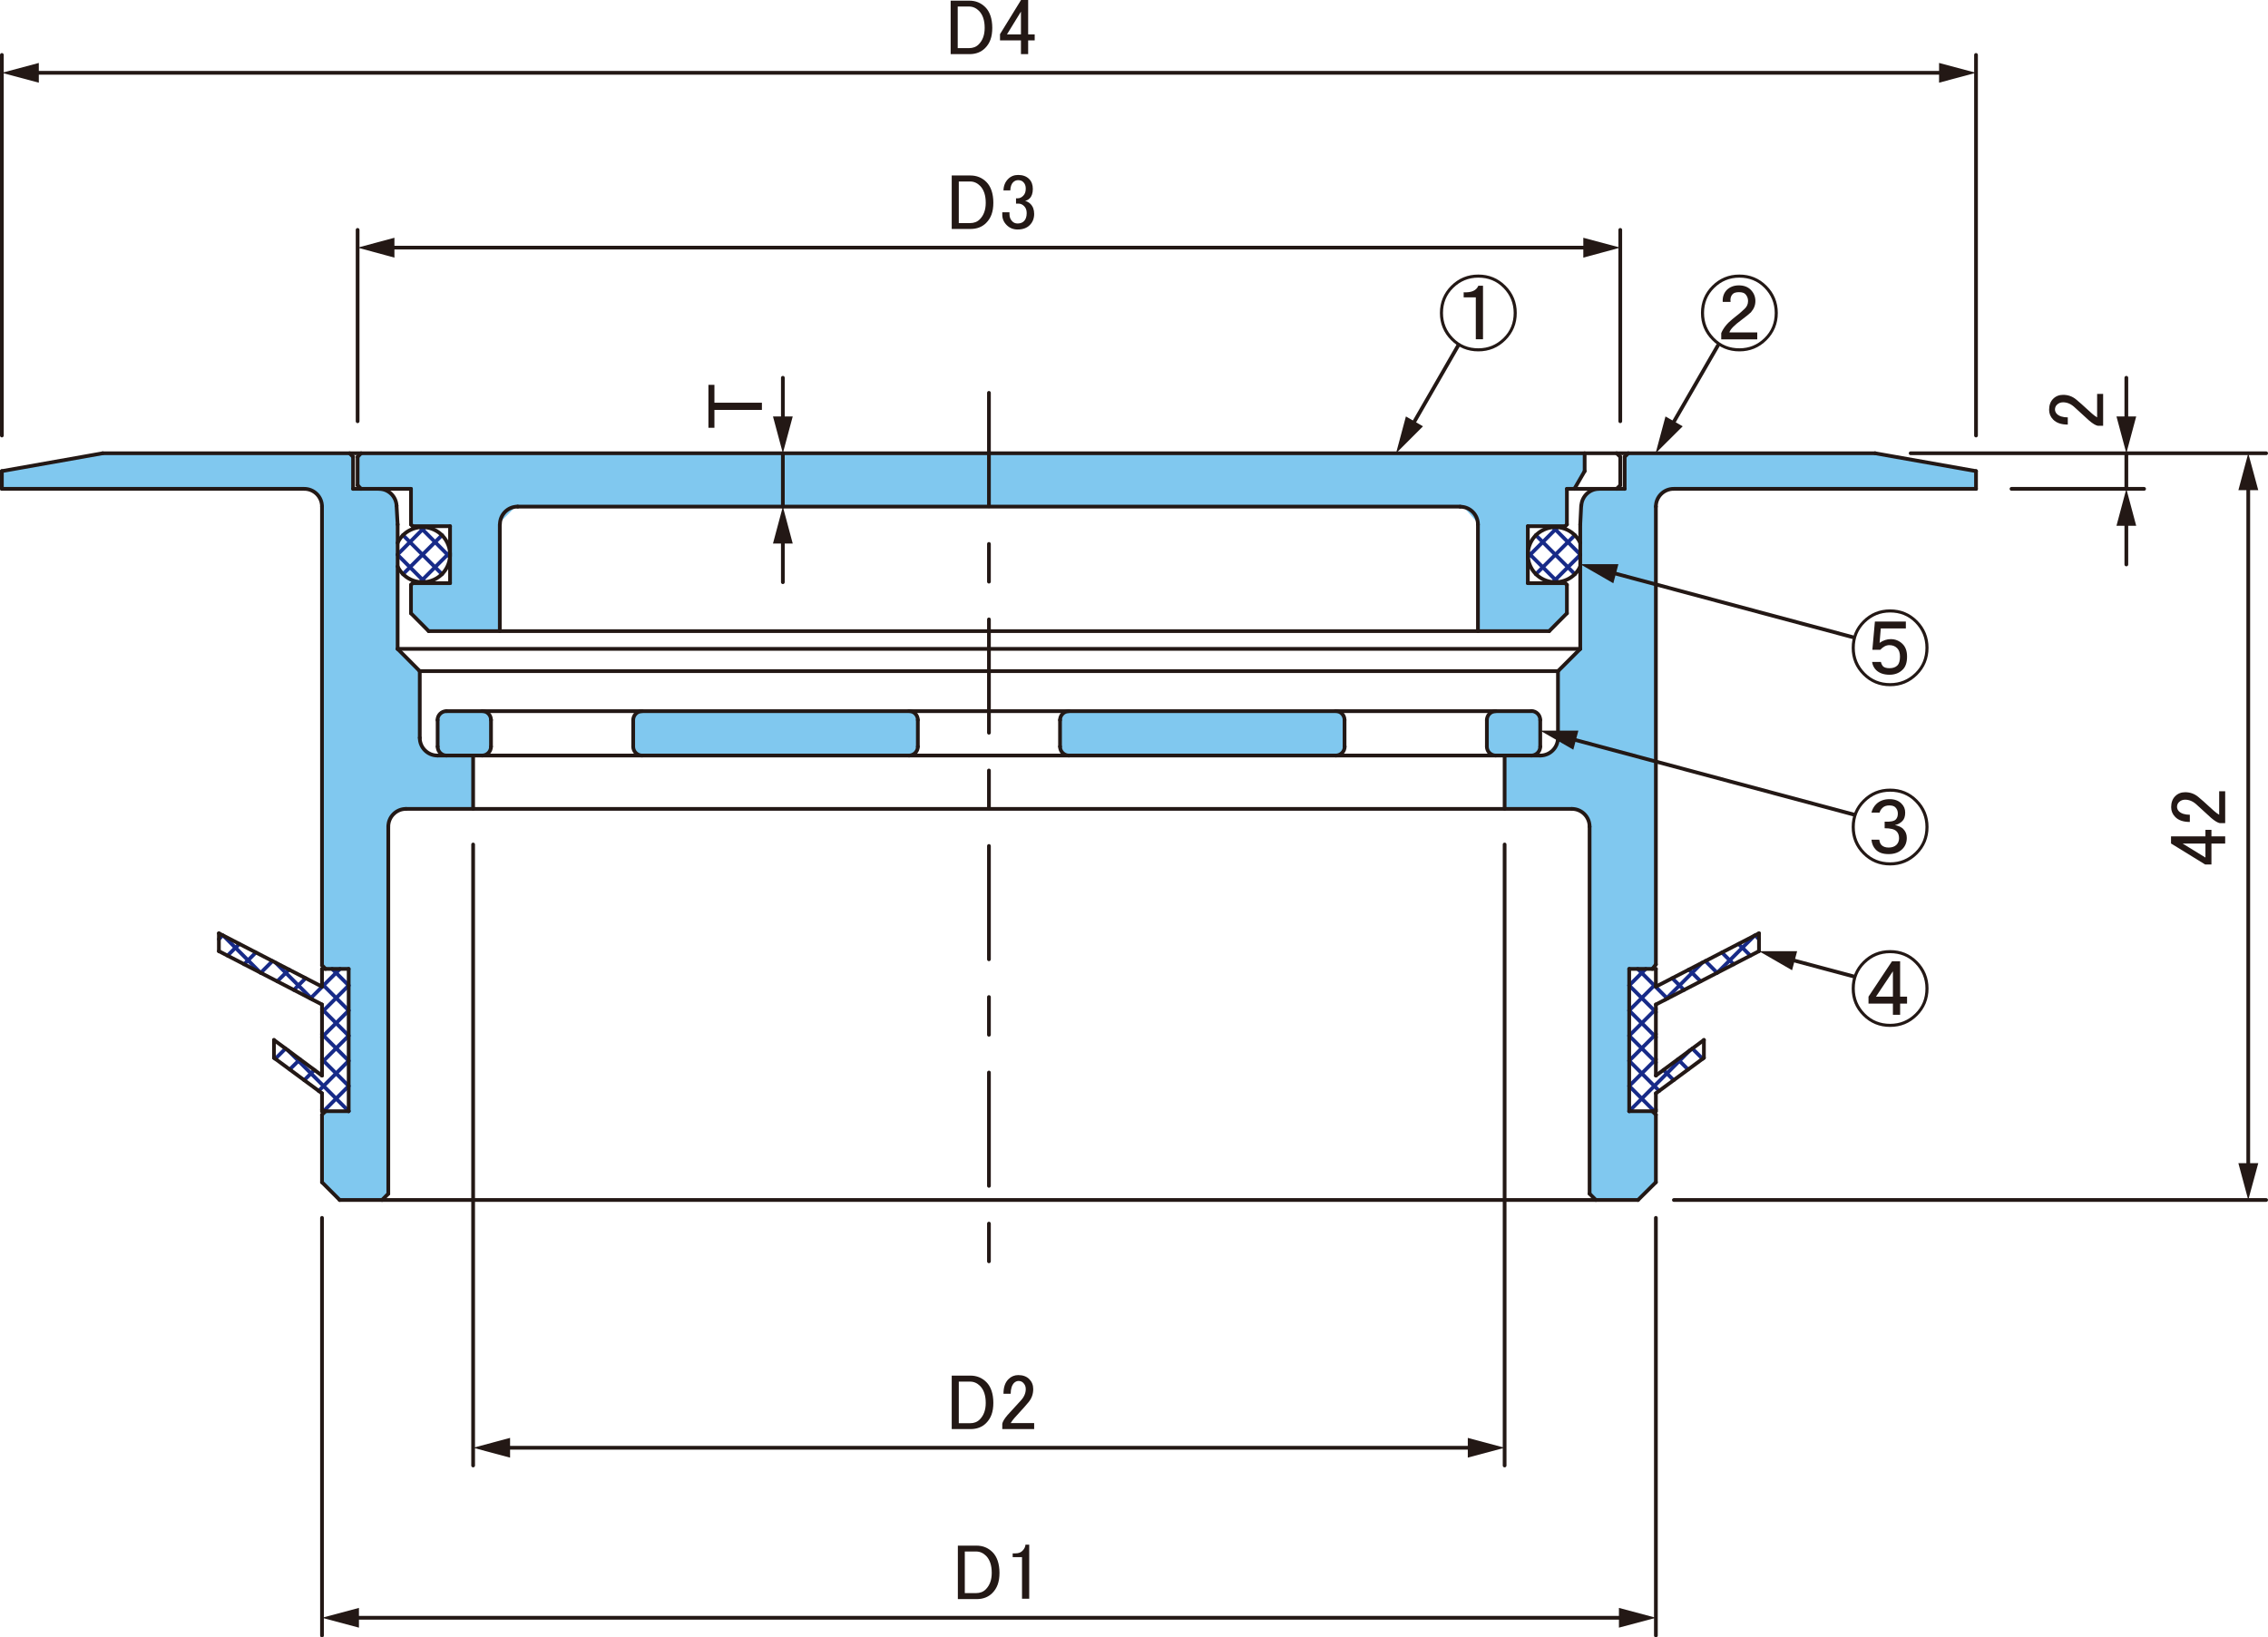 <?xml version="1.0" encoding="UTF-8"?>
<svg xmlns="http://www.w3.org/2000/svg" viewBox="0 0 170.03 122.79">
  <defs>
    <style>
      .cls-1 {
        fill: #80c8ef;
      }

      .cls-2 {
        stroke: #172a88;
      }

      .cls-2, .cls-3, .cls-4 {
        fill: none;
        stroke-linecap: round;
        stroke-linejoin: round;
        stroke-width: .28px;
      }

      .cls-3 {
        stroke-dasharray: 8.5 2.83 2.83 2.83;
      }

      .cls-3, .cls-4 {
        stroke: #231815;
      }

      .cls-5 {
        fill: #231815;
      }
    </style>
  </defs>
  <g id="H">
    <rect class="cls-1" x="32.81" y="53.36" width="4" height="3.26" rx=".57" ry=".57"/>
    <rect class="cls-1" x="47.47" y="53.3" width="21.33" height="3.36" rx=".57" ry=".57"/>
    <rect class="cls-1" x="79.47" y="53.33" width="21.33" height="3.33" rx=".57" ry=".57"/>
    <rect class="cls-1" x="111.47" y="53.33" width="4" height="3.33" rx=".57" ry=".57"/>
    <path class="cls-1" d="M148.14,36.66v-1.33l-7.56-1.33h-18.5l-.27.27v2.4h-2.33c-.12.04-.38.14-.6.39-.27.31-.31.65-.32.76-.03,3.61-.06,7.23-.09,10.84l-1.67,1.67v5c0,.11-.02.52-.33.88-.31.36-.71.44-.81.45-.94,0-1.89,0-2.83,0l-.02,4h5.1c.14.01.45.05.75.28.41.3.53.73.56.85-.01,9.24-.03,18.49-.04,27.73l.47.47h3.17l1.33-1.33v-5.07l-.11-.27h-1.89v-10.67h1.73l.27-.33v-34.4c.02-.16.07-.57.41-.89.4-.38,1.1-.42,1.1-.42,0,0,14.88,0,22.49.05Z"/>
    <path class="cls-1" d="M.09,36.66v-1.33s7.56-1.33,7.56-1.33h18.5s.27.27.27.27v2.4s2.33,0,2.33,0c.12.04.38.14.6.39.27.31.31.65.32.76.03,3.61.06,7.23.09,10.84l1.67,1.67v5c0,.11.02.52.33.88.31.36.71.44.81.45.94,0,1.89,0,2.83,0l.02,4h-5.1c-.14.01-.45.05-.75.28-.41.3-.53.73-.56.85.01,9.24.03,18.49.04,27.73l-.47.47h-3.17s-1.33-1.33-1.33-1.33v-5.07s.11-.27.11-.27h1.89s0-10.67,0-10.67h-1.73s-.27-.33-.27-.33v-34.4c-.02-.16-.07-.57-.41-.89-.4-.38-1.1-.42-1.1-.42,0,0-14.88,0-22.49.05Z"/>
    <polygon class="cls-1" points="118.8 33.94 118.8 35.33 118.03 36.66 117.47 36.66 117.47 39.33 117.34 39.46 114.54 39.39 114.54 43.73 117.34 43.73 117.47 43.93 117.47 45.99 116.14 47.33 110.8 47.33 110.8 39.23 109.63 37.92 38.73 37.92 37.47 39.19 37.47 47.27 32.14 47.33 30.81 45.99 30.81 43.86 30.94 43.73 33.73 43.73 33.74 39.46 31.04 39.46 30.81 39.33 30.81 36.66 27.07 36.6 26.81 36.39 26.74 34.26 27.07 33.94 118.8 33.94"/>
  </g>
  <g id="_レイヤー_10" data-name="レイヤー 10">
    <g>
      <line class="cls-2" x1="26.14" y1="73.9" x2="24.9" y2="72.66"/>
      <line class="cls-2" x1="26.14" y1="75.78" x2="24.14" y2="73.78"/>
      <line class="cls-2" x1="26.14" y1="77.67" x2="24.14" y2="75.67"/>
      <line class="cls-2" x1="23.43" y1="74.96" x2="20.67" y2="72.2"/>
      <line class="cls-2" x1="26.14" y1="79.55" x2="24.14" y2="77.55"/>
      <line class="cls-2" x1="19.52" y1="72.94" x2="16.76" y2="70.18"/>
      <line class="cls-2" x1="26.14" y1="81.44" x2="24.14" y2="79.44"/>
      <line class="cls-2" x1="26.14" y1="83.33" x2="21.57" y2="78.75"/>
      <line class="cls-2" x1="24.26" y1="83.33" x2="24.14" y2="83.21"/>
      <line class="cls-2" x1="24.26" y1="83.33" x2="26.14" y2="81.44"/>
      <line class="cls-2" x1="23.89" y1="81.81" x2="26.14" y2="79.55"/>
      <line class="cls-2" x1="22.81" y1="81" x2="23.57" y2="80.24"/>
      <line class="cls-2" x1="24.14" y1="79.67" x2="26.14" y2="77.67"/>
      <line class="cls-2" x1="21.72" y1="80.2" x2="22.49" y2="79.44"/>
      <line class="cls-2" x1="24.14" y1="77.78" x2="26.14" y2="75.78"/>
      <line class="cls-2" x1="20.64" y1="79.4" x2="21.41" y2="78.63"/>
      <line class="cls-2" x1="24.14" y1="75.9" x2="26.14" y2="73.9"/>
      <line class="cls-2" x1="23.27" y1="74.88" x2="25.49" y2="72.66"/>
      <line class="cls-2" x1="22.03" y1="74.24" x2="22.91" y2="73.36"/>
      <line class="cls-2" x1="20.79" y1="73.59" x2="21.67" y2="72.71"/>
      <line class="cls-2" x1="19.55" y1="72.95" x2="20.43" y2="72.07"/>
      <line class="cls-2" x1="18.3" y1="72.31" x2="19.18" y2="71.43"/>
      <line class="cls-2" x1="17.06" y1="71.66" x2="17.94" y2="70.79"/>
      <line class="cls-2" x1="16.41" y1="70.43" x2="16.7" y2="70.14"/>
      <line class="cls-2" x1="30.21" y1="43.06" x2="33.14" y2="40.13"/>
      <line class="cls-2" x1="31.5" y1="43.65" x2="33.73" y2="41.42"/>
      <line class="cls-2" x1="33.14" y1="43.06" x2="30.21" y2="40.13"/>
      <line class="cls-2" x1="33.73" y1="41.77" x2="31.5" y2="39.53"/>
      <line class="cls-2" x1="29.81" y1="41.58" x2="31.85" y2="39.53"/>
      <line class="cls-2" x1="31.85" y1="43.65" x2="29.81" y2="41.61"/>
      <line class="cls-2" x1="118.07" y1="43.06" x2="115.14" y2="40.13"/>
      <line class="cls-2" x1="116.78" y1="43.65" x2="114.54" y2="41.42"/>
      <line class="cls-2" x1="115.14" y1="43.06" x2="118.07" y2="40.13"/>
      <line class="cls-2" x1="114.54" y1="41.77" x2="116.78" y2="39.53"/>
      <line class="cls-2" x1="118.47" y1="41.58" x2="116.43" y2="39.53"/>
      <line class="cls-2" x1="116.43" y1="43.65" x2="118.47" y2="41.61"/>
      <line class="cls-2" x1="122.14" y1="73.9" x2="123.38" y2="72.66"/>
      <line class="cls-2" x1="122.14" y1="75.78" x2="124.14" y2="73.78"/>
      <line class="cls-2" x1="122.14" y1="77.67" x2="124.14" y2="75.67"/>
      <line class="cls-2" x1="124.85" y1="74.96" x2="127.61" y2="72.2"/>
      <line class="cls-2" x1="122.14" y1="79.55" x2="124.14" y2="77.55"/>
      <line class="cls-2" x1="128.75" y1="72.94" x2="131.52" y2="70.18"/>
      <line class="cls-2" x1="122.14" y1="81.44" x2="124.14" y2="79.44"/>
      <line class="cls-2" x1="122.14" y1="83.33" x2="126.71" y2="78.75"/>
      <line class="cls-2" x1="124.02" y1="83.33" x2="124.14" y2="83.21"/>
      <line class="cls-2" x1="124.02" y1="83.33" x2="122.14" y2="81.44"/>
      <line class="cls-2" x1="124.39" y1="81.81" x2="122.14" y2="79.55"/>
      <line class="cls-2" x1="125.47" y1="81" x2="124.71" y2="80.24"/>
      <line class="cls-2" x1="124.14" y1="79.67" x2="122.14" y2="77.67"/>
      <line class="cls-2" x1="126.55" y1="80.2" x2="125.79" y2="79.44"/>
      <line class="cls-2" x1="124.14" y1="77.78" x2="122.14" y2="75.78"/>
      <line class="cls-2" x1="127.64" y1="79.4" x2="126.87" y2="78.63"/>
      <line class="cls-2" x1="124.14" y1="75.9" x2="122.14" y2="73.9"/>
      <line class="cls-2" x1="125" y1="74.88" x2="122.78" y2="72.66"/>
      <line class="cls-2" x1="126.25" y1="74.24" x2="125.37" y2="73.36"/>
      <line class="cls-2" x1="127.49" y1="73.59" x2="126.61" y2="72.71"/>
      <line class="cls-2" x1="128.73" y1="72.95" x2="127.85" y2="72.07"/>
      <line class="cls-2" x1="129.97" y1="72.31" x2="129.09" y2="71.43"/>
      <line class="cls-2" x1="131.22" y1="71.66" x2="130.34" y2="70.79"/>
      <line class="cls-2" x1="131.87" y1="70.43" x2="131.58" y2="70.14"/>
    </g>
  </g>
  <g id="C">
    <line class="cls-3" x1="74.14" y1="29.46" x2="74.14" y2="96.98"/>
  </g>
  <g id="_" data-name="Ｊ">
    <line class="cls-4" x1="7.7" y1="33.99" x2="140.57" y2="33.99"/>
    <line class="cls-4" x1="122.14" y1="83.33" x2="122.14" y2="72.66"/>
    <line class="cls-4" x1="124.14" y1="80.66" x2="124.14" y2="75.33"/>
    <line class="cls-4" x1="124.14" y1="72.66" x2="124.14" y2="73.99"/>
    <line class="cls-4" x1="124.14" y1="81.99" x2="124.14" y2="83.33"/>
    <line class="cls-4" x1="131.87" y1="69.99" x2="131.87" y2="71.33"/>
    <line class="cls-4" x1="127.74" y1="79.33" x2="127.74" y2="77.99"/>
    <line class="cls-4" x1="131.87" y1="69.99" x2="124.14" y2="73.99"/>
    <line class="cls-4" x1="131.87" y1="71.33" x2="124.14" y2="75.33"/>
    <line class="cls-4" x1="127.74" y1="77.99" x2="124.14" y2="80.66"/>
    <line class="cls-4" x1="127.74" y1="79.33" x2="124.14" y2="81.99"/>
    <line class="cls-4" x1="112.8" y1="56.66" x2="112.8" y2="60.66"/>
    <path class="cls-4" d="M115.47,53.99c0-.37-.3-.67-.67-.67"/>
    <line class="cls-4" x1="115.47" y1="55.99" x2="115.47" y2="53.99"/>
    <path class="cls-4" d="M114.8,56.66c.37,0,.67-.3.67-.67"/>
    <line class="cls-4" x1="148.14" y1="36.66" x2="148.14" y2="35.33"/>
    <line class="cls-4" x1="140.57" y1="33.99" x2="148.14" y2="35.33"/>
    <line class="cls-4" x1="26.14" y1="83.33" x2="26.14" y2="72.66"/>
    <line class="cls-4" x1="24.14" y1="80.66" x2="24.14" y2="75.33"/>
    <line class="cls-4" x1="24.14" y1="72.66" x2="24.14" y2="73.99"/>
    <line class="cls-4" x1="24.14" y1="81.99" x2="24.14" y2="83.33"/>
    <line class="cls-4" x1="16.41" y1="69.99" x2="16.41" y2="71.33"/>
    <line class="cls-4" x1="20.54" y1="79.33" x2="20.54" y2="77.99"/>
    <line class="cls-4" x1="16.41" y1="69.99" x2="24.14" y2="73.99"/>
    <line class="cls-4" x1="16.41" y1="71.33" x2="24.14" y2="75.33"/>
    <line class="cls-4" x1="20.54" y1="77.99" x2="24.14" y2="80.66"/>
    <line class="cls-4" x1="20.54" y1="79.33" x2="24.14" y2="81.99"/>
    <line class="cls-4" x1="35.47" y1="56.66" x2="35.47" y2="60.66"/>
    <path class="cls-4" d="M33.47,53.33c-.37,0-.67.3-.67.67"/>
    <line class="cls-4" x1="32.81" y1="55.99" x2="32.81" y2="53.99"/>
    <path class="cls-4" d="M32.81,55.99c0,.37.3.67.67.67"/>
    <line class="cls-4" x1=".14" y1="36.66" x2=".14" y2="35.33"/>
    <line class="cls-4" x1="7.7" y1="33.99" x2=".14" y2="35.33"/>
    <line class="cls-4" x1="114.54" y1="39.46" x2="114.54" y2="43.73"/>
    <line class="cls-4" x1="118.8" y1="35.33" x2="118.03" y2="36.66"/>
    <line class="cls-4" x1="118.8" y1="33.99" x2="118.8" y2="35.33"/>
    <line class="cls-4" x1="121.8" y1="34.26" x2="121.8" y2="36.66"/>
    <line class="cls-4" x1="122.07" y1="33.99" x2="121.8" y2="34.26"/>
    <line class="cls-4" x1="121.2" y1="33.99" x2="121.47" y2="34.26"/>
    <line class="cls-4" x1="121.47" y1="36.39" x2="121.47" y2="34.26"/>
    <line class="cls-4" x1="121.2" y1="36.66" x2="121.47" y2="36.39"/>
    <line class="cls-4" x1="121.8" y1="36.66" x2="117.47" y2="36.66"/>
    <line class="cls-4" x1="118.54" y1="37.92" x2="118.47" y2="39.33"/>
    <path class="cls-4" d="M119.88,36.66c-.71,0-1.29.56-1.33,1.26"/>
    <line class="cls-4" x1="117.47" y1="45.99" x2="116.14" y2="47.33"/>
    <path class="cls-4" d="M115.47,56.66c.74,0,1.33-.6,1.33-1.33"/>
    <line class="cls-4" x1="116.8" y1="55.33" x2="116.8" y2="50.33"/>
    <line class="cls-4" x1="118.47" y1="48.66" x2="116.8" y2="50.33"/>
    <line class="cls-4" x1="118.47" y1="39.33" x2="118.47" y2="48.66"/>
    <line class="cls-4" x1="33.47" y1="53.33" x2="114.8" y2="53.33"/>
    <path class="cls-4" d="M112.14,53.33c-.37,0-.67.3-.67.67"/>
    <line class="cls-4" x1="111.47" y1="53.99" x2="111.47" y2="55.99"/>
    <path class="cls-4" d="M111.47,55.99c0,.37.3.67.67.67"/>
    <path class="cls-4" d="M36.81,53.99c0-.37-.3-.67-.67-.67"/>
    <line class="cls-4" x1="36.81" y1="53.99" x2="36.81" y2="55.99"/>
    <path class="cls-4" d="M36.14,56.66c.37,0,.67-.3.67-.67"/>
    <path class="cls-4" d="M100.8,53.99c0-.37-.3-.67-.67-.67"/>
    <line class="cls-4" x1="100.8" y1="53.99" x2="100.8" y2="55.99"/>
    <path class="cls-4" d="M100.14,56.66c.37,0,.67-.3.67-.67"/>
    <path class="cls-4" d="M48.14,53.33c-.37,0-.67.3-.67.67"/>
    <line class="cls-4" x1="47.47" y1="53.99" x2="47.47" y2="55.99"/>
    <path class="cls-4" d="M47.47,55.99c0,.37.3.67.67.67"/>
    <path class="cls-4" d="M80.14,53.33c-.37,0-.67.3-.67.67"/>
    <line class="cls-4" x1="79.47" y1="53.99" x2="79.47" y2="55.99"/>
    <path class="cls-4" d="M79.47,55.99c0,.37.3.67.67.67"/>
    <path class="cls-4" d="M68.81,53.99c0-.37-.3-.67-.67-.67"/>
    <line class="cls-4" x1="68.81" y1="53.99" x2="68.81" y2="55.99"/>
    <path class="cls-4" d="M68.14,56.66c.37,0,.67-.3.67-.67"/>
    <line class="cls-4" x1="26.47" y1="34.26" x2="26.47" y2="36.66"/>
    <line class="cls-4" x1="26.21" y1="33.99" x2="26.47" y2="34.26"/>
    <line class="cls-4" x1="27.07" y1="33.99" x2="26.81" y2="34.26"/>
    <line class="cls-4" x1="26.81" y1="36.39" x2="26.81" y2="34.26"/>
    <line class="cls-4" x1="27.07" y1="36.66" x2="26.81" y2="36.39"/>
    <line class="cls-4" x1="26.47" y1="36.66" x2="30.81" y2="36.66"/>
    <path class="cls-4" d="M29.73,37.92c-.04-.71-.62-1.26-1.33-1.26"/>
    <line class="cls-4" x1="29.73" y1="37.92" x2="29.81" y2="39.33"/>
    <line class="cls-4" x1="29.81" y1="39.33" x2="29.81" y2="48.66"/>
    <line class="cls-4" x1="33.74" y1="39.46" x2="33.74" y2="43.73"/>
    <line class="cls-4" x1="30.81" y1="45.99" x2="32.14" y2="47.33"/>
    <line class="cls-4" x1="29.81" y1="48.66" x2="31.47" y2="50.33"/>
    <line class="cls-4" x1="31.47" y1="55.33" x2="31.47" y2="50.33"/>
    <path class="cls-4" d="M31.47,55.33c0,.74.6,1.33,1.33,1.33"/>
    <line class="cls-4" x1="117.47" y1="39.33" x2="117.47" y2="36.66"/>
    <line class="cls-4" x1="117.34" y1="39.46" x2="114.54" y2="39.46"/>
    <line class="cls-4" x1="117.47" y1="39.33" x2="117.34" y2="39.46"/>
    <line class="cls-4" x1="117.34" y1="43.73" x2="114.54" y2="43.73"/>
    <line class="cls-4" x1="117.47" y1="43.86" x2="117.47" y2="45.99"/>
    <line class="cls-4" x1="117.34" y1="43.73" x2="117.47" y2="43.86"/>
    <line class="cls-4" x1="30.81" y1="39.33" x2="30.81" y2="36.66"/>
    <line class="cls-4" x1="30.94" y1="39.46" x2="33.74" y2="39.46"/>
    <line class="cls-4" x1="30.81" y1="39.33" x2="30.94" y2="39.46"/>
    <line class="cls-4" x1="30.94" y1="43.73" x2="33.74" y2="43.73"/>
    <line class="cls-4" x1="30.81" y1="43.86" x2="30.81" y2="45.99"/>
    <line class="cls-4" x1="30.94" y1="43.73" x2="30.81" y2="43.86"/>
    <line class="cls-4" x1="116.14" y1="47.33" x2="32.14" y2="47.33"/>
    <line class="cls-4" x1="115.47" y1="56.66" x2="32.81" y2="56.66"/>
    <line class="cls-4" x1="31.47" y1="50.33" x2="116.8" y2="50.33"/>
    <line class="cls-4" x1="118.47" y1="48.66" x2="29.81" y2="48.66"/>
    <line class="cls-4" x1="38.81" y1="37.99" x2="109.47" y2="37.99"/>
    <line class="cls-4" x1="110.8" y1="47.33" x2="110.8" y2="39.33"/>
    <path class="cls-4" d="M110.8,39.33c0-.74-.6-1.33-1.33-1.33"/>
    <line class="cls-4" x1="125.47" y1="36.66" x2="148.14" y2="36.66"/>
    <path class="cls-4" d="M125.47,36.66c-.74,0-1.33.6-1.33,1.33"/>
    <path class="cls-4" d="M119.17,61.99c0-.74-.6-1.33-1.33-1.33"/>
    <line class="cls-4" x1="122.8" y1="89.99" x2="25.46" y2="89.99"/>
    <line class="cls-4" x1="122.8" y1="89.99" x2="124.14" y2="88.66"/>
    <line class="cls-4" x1="119.17" y1="89.52" x2="119.17" y2="61.99"/>
    <line class="cls-4" x1="119.64" y1="89.99" x2="119.17" y2="89.52"/>
    <path class="cls-4" d="M38.81,37.99c-.74,0-1.33.6-1.33,1.33"/>
    <line class="cls-4" x1="37.47" y1="47.33" x2="37.47" y2="39.33"/>
    <path class="cls-4" d="M24.14,37.99c0-.74-.6-1.33-1.33-1.33"/>
    <path class="cls-4" d="M30.44,60.66c-.74,0-1.33.6-1.33,1.33"/>
    <line class="cls-4" x1="29.11" y1="89.52" x2="29.11" y2="61.99"/>
    <line class="cls-4" x1="28.64" y1="89.99" x2="29.11" y2="89.52"/>
    <line class="cls-4" x1="25.47" y1="89.99" x2="24.14" y2="88.66"/>
    <line class="cls-4" x1="124.14" y1="72.33" x2="124.14" y2="37.99"/>
    <line class="cls-4" x1="123.87" y1="72.66" x2="124.14" y2="72.33"/>
    <line class="cls-4" x1="124.14" y1="83.59" x2="124.14" y2="88.66"/>
    <line class="cls-4" x1="123.87" y1="83.33" x2="124.14" y2="83.59"/>
    <line class="cls-4" x1="124.14" y1="83.33" x2="122.14" y2="83.33"/>
    <line class="cls-4" x1="122.14" y1="72.66" x2="124.14" y2="72.66"/>
    <line class="cls-4" x1="24.14" y1="83.33" x2="26.14" y2="83.33"/>
    <line class="cls-4" x1="24.14" y1="72.39" x2="24.14" y2="37.99"/>
    <line class="cls-4" x1="24.41" y1="72.66" x2="24.14" y2="72.39"/>
    <line class="cls-4" x1="24.14" y1="83.59" x2="24.14" y2="88.66"/>
    <line class="cls-4" x1="24.41" y1="83.33" x2="24.14" y2="83.59"/>
    <line class="cls-4" x1="26.14" y1="72.66" x2="24.14" y2="72.66"/>
    <line class="cls-4" x1="30.44" y1="60.66" x2="117.83" y2="60.66"/>
    <line class="cls-4" x1="22.81" y1="36.66" x2=".14" y2="36.66"/>
    <path class="cls-4" d="M118.47,40.71c-.49-1.03-1.72-1.47-2.75-.98s-1.47,1.72-.98,2.75,1.72,1.47,2.75.98c.43-.2.78-.55.98-.98"/>
    <path class="cls-4" d="M29.81,42.48c.49,1.03,1.72,1.47,2.75.98s1.47-1.72.98-2.75-1.72-1.47-2.75-.98c-.43.2-.78.55-.98.98"/>
  </g>
  <g id="_レイヤー_7" data-name="レイヤー 7">
    <line class="cls-4" x1="26.81" y1="31.59" x2="26.81" y2="17.24"/>
    <line class="cls-4" x1=".14" y1="32.66" x2=".14" y2="4.12"/>
    <line class="cls-4" x1="35.47" y1="63.33" x2="35.47" y2="109.9"/>
    <line class="cls-4" x1="24.14" y1="91.33" x2="24.14" y2="122.65"/>
    <line class="cls-4" x1="121.47" y1="31.59" x2="121.47" y2="17.24"/>
    <line class="cls-4" x1="148.14" y1="32.66" x2="148.14" y2="4.12"/>
    <line class="cls-4" x1="150.8" y1="36.66" x2="160.74" y2="36.66"/>
    <line class="cls-4" x1="159.41" y1="36.66" x2="159.41" y2="33.99"/>
    <line class="cls-4" x1="143.24" y1="33.99" x2="169.89" y2="33.99"/>
    <line class="cls-4" x1="125.49" y1="89.99" x2="169.89" y2="89.99"/>
    <line class="cls-4" x1="112.8" y1="63.33" x2="112.8" y2="109.9"/>
    <line class="cls-4" x1="124.14" y1="91.33" x2="124.14" y2="122.65"/>
    <line class="cls-4" x1="58.69" y1="33.99" x2="58.69" y2="37.99"/>
  </g>
  <g id="_レイヤー_8" data-name="レイヤー 8">
    <g>
      <line class="cls-4" x1="105.79" y1="32.04" x2="109.32" y2="25.91"/>
      <polygon class="cls-5" points="106.68 31.97 104.66 33.99 105.4 31.23 106.68 31.97"/>
    </g>
    <g>
      <line class="cls-4" x1="125.25" y1="32.04" x2="128.79" y2="25.91"/>
      <polygon class="cls-5" points="126.15 31.97 124.12 33.99 124.86 31.23 126.15 31.97"/>
    </g>
    <g>
      <line class="cls-4" x1="134.05" y1="71.91" x2="138.99" y2="73.23"/>
      <polygon class="cls-5" points="134.35 72.76 131.87 71.33 134.73 71.33 134.35 72.76"/>
    </g>
    <g>
      <line class="cls-4" x1="117.65" y1="55.37" x2="138.99" y2="61.09"/>
      <polygon class="cls-5" points="117.95 56.22 115.47 54.79 118.33 54.79 117.95 56.22"/>
    </g>
    <g>
      <line class="cls-4" x1="120.65" y1="42.89" x2="138.89" y2="47.78"/>
      <polygon class="cls-5" points="120.95 43.74 118.47 42.31 121.33 42.31 120.95 43.74"/>
    </g>
    <g>
      <line class="cls-4" x1="159.41" y1="31.73" x2="159.41" y2="28.33"/>
      <polygon class="cls-5" points="160.15 31.23 159.41 33.99 158.67 31.23 160.15 31.23"/>
    </g>
    <g>
      <line class="cls-4" x1="159.41" y1="38.92" x2="159.41" y2="42.33"/>
      <polygon class="cls-5" points="158.67 39.43 159.41 36.66 160.15 39.43 158.67 39.43"/>
    </g>
    <g>
      <line class="cls-4" x1="58.69" y1="31.73" x2="58.69" y2="28.33"/>
      <polygon class="cls-5" points="59.43 31.23 58.69 33.99 57.95 31.23 59.43 31.23"/>
    </g>
    <g>
      <line class="cls-4" x1="58.69" y1="40.25" x2="58.69" y2="43.66"/>
      <polygon class="cls-5" points="57.95 40.76 58.69 37.99 59.43 40.76 57.95 40.76"/>
    </g>
  </g>
  <g id="_レイヤー_9" data-name="レイヤー 9">
    <g>
      <line class="cls-4" x1="168.55" y1="36.25" x2="168.55" y2="87.73"/>
      <polygon class="cls-5" points="167.81 36.76 168.55 33.99 169.3 36.76 167.81 36.76"/>
      <polygon class="cls-5" points="167.81 87.23 168.55 89.99 169.3 87.23 167.81 87.23"/>
    </g>
    <g>
      <line class="cls-4" x1="29.07" y1="18.57" x2="119.21" y2="18.57"/>
      <polygon class="cls-5" points="29.57 19.32 26.81 18.57 29.57 17.83 29.57 19.32"/>
      <polygon class="cls-5" points="118.7 19.32 121.47 18.57 118.7 17.83 118.7 19.32"/>
    </g>
    <g>
      <line class="cls-4" x1="2.4" y1="5.46" x2="145.88" y2="5.46"/>
      <polygon class="cls-5" points="2.91 6.2 .14 5.46 2.91 4.72 2.91 6.2"/>
      <polygon class="cls-5" points="145.37 6.2 148.14 5.46 145.37 4.72 145.37 6.2"/>
    </g>
    <g>
      <line class="cls-4" x1="37.73" y1="108.57" x2="110.54" y2="108.57"/>
      <polygon class="cls-5" points="38.24 109.31 35.47 108.57 38.24 107.83 38.24 109.31"/>
      <polygon class="cls-5" points="110.04 109.31 112.8 108.57 110.04 107.83 110.04 109.31"/>
    </g>
    <g>
      <line class="cls-4" x1="26.4" y1="121.32" x2="121.88" y2="121.32"/>
      <polygon class="cls-5" points="26.91 122.06 24.14 121.32 26.91 120.58 26.91 122.06"/>
      <polygon class="cls-5" points="121.37 122.06 124.14 121.32 121.37 120.58 121.37 122.06"/>
    </g>
  </g>
  <g id="_-2" data-name="Ｔ">
    <path class="cls-5" d="M53.11,32.07v-3.21h.45v1.34h3.56v.54h-3.56v1.34h-.45Z"/>
    <path class="cls-5" d="M155.02,31.84c-.48,0-.85-.12-1.1-.38-.2-.2-.3-.45-.3-.73,0-.34.1-.62.3-.82s.45-.3.75-.3c.38,0,.7.12.98.35.27.22.52.45.77.68l.42.38c.12.11.25.2.38.28v-1.76h.45v2.39h-.4c-.16-.03-.38-.16-.66-.4-.42-.39-.77-.71-1.05-.96-.28-.27-.58-.4-.89-.4-.19,0-.34.06-.47.19-.09.09-.14.21-.14.35,0,.12.05.23.14.33.17.17.45.26.82.26v.54Z"/>
    <g>
      <path class="cls-5" d="M162.76,63.26v-.54h2.58v-.49h.45v.49h1.03v.54h-1.03v1.57h-.47l-2.55-1.57ZM163.63,63.26l1.71,1.05v-1.05h-1.71Z"/>
      <path class="cls-5" d="M164.17,61.64c-.48,0-.85-.12-1.1-.38-.2-.2-.3-.45-.3-.73,0-.34.1-.62.3-.82s.45-.3.75-.3c.38,0,.7.12.98.35.27.22.52.45.77.68l.42.38c.12.11.25.2.38.28v-1.76h.45v2.39h-.4c-.16-.03-.38-.16-.66-.4-.42-.39-.77-.71-1.05-.96-.28-.27-.58-.4-.89-.4-.19,0-.34.06-.47.19-.09.09-.14.21-.14.35,0,.12.05.23.14.33.17.17.45.26.82.26v.54Z"/>
    </g>
    <path class="cls-5" d="M113.71,23.47c0,.8-.28,1.48-.84,2.04s-1.24.84-2.04.84-1.48-.28-2.04-.84-.84-1.24-.84-2.04.28-1.48.84-2.04,1.24-.84,2.04-.84,1.48.28,2.04.84.84,1.24.84,2.04ZM113.48,23.47c0-.73-.26-1.36-.77-1.88s-1.14-.77-1.88-.77-1.36.26-1.88.77-.77,1.14-.77,1.88.26,1.36.77,1.88,1.14.77,1.88.77,1.36-.26,1.88-.77.77-1.14.77-1.88ZM111.18,21.43v4.01h-.54v-3.14h-.91v-.38c.58.03.95-.13,1.1-.49h.35Z"/>
    <path class="cls-5" d="M144.58,48.58c0,.8-.28,1.48-.84,2.04s-1.24.84-2.04.84-1.48-.28-2.04-.84-.84-1.24-.84-2.04.28-1.48.84-2.04,1.24-.84,2.04-.84,1.48.28,2.04.84.84,1.24.84,2.04ZM144.35,48.58c0-.73-.26-1.36-.77-1.88s-1.14-.77-1.88-.77-1.36.26-1.88.77-.77,1.14-.77,1.88.26,1.36.77,1.88,1.14.77,1.88.77,1.36-.26,1.88-.77.77-1.14.77-1.88ZM140.37,48.72l.19-2.11h2.32v.52h-1.88l-.09,1.08c.27-.19.55-.28.84-.28.34,0,.63.12.87.35s.35.55.35.96c0,.44-.11.77-.33.98-.25.25-.58.38-.98.38-.44,0-.77-.12-1.01-.35-.17-.17-.27-.38-.3-.61h.66c.03.14.09.25.16.33.09.09.26.14.49.14.25,0,.45-.07.59-.21.12-.12.19-.34.19-.66,0-.28-.07-.49-.21-.63-.16-.16-.35-.23-.59-.23s-.46.12-.68.35h-.59Z"/>
    <path class="cls-5" d="M144.58,62.02c0,.8-.28,1.48-.84,2.04s-1.24.84-2.04.84-1.48-.28-2.04-.84-.84-1.24-.84-2.04.28-1.48.84-2.04,1.24-.84,2.04-.84,1.48.28,2.04.84.84,1.24.84,2.04ZM144.35,62.02c0-.73-.26-1.36-.77-1.88s-1.14-.77-1.88-.77-1.36.26-1.88.77-.77,1.14-.77,1.88.26,1.36.77,1.88,1.14.77,1.88.77,1.36-.26,1.88-.77.77-1.14.77-1.88ZM141.3,61.62c.42.02.7-.04.82-.16.11-.11.16-.26.16-.45s-.06-.34-.19-.47c-.09-.09-.24-.14-.45-.14-.22,0-.39.06-.52.19-.11.11-.18.23-.21.35h-.61c.06-.25.18-.46.35-.63.25-.25.59-.38,1.01-.38.38,0,.67.11.89.33.19.19.28.41.28.68,0,.28-.07.49-.21.63-.17.17-.36.27-.56.3.28.06.48.16.61.28.19.19.28.41.28.68,0,.34-.11.62-.33.84-.25.25-.59.38-1.03.38s-.74-.11-.96-.33c-.19-.19-.3-.44-.33-.75h.59c.02.17.07.3.16.4.12.12.3.19.54.19.25,0,.45-.07.59-.21.12-.12.19-.29.19-.49,0-.22-.06-.39-.19-.52-.16-.16-.45-.23-.89-.23v-.49Z"/>
    <path class="cls-5" d="M144.58,74.13c0,.8-.28,1.48-.84,2.04s-1.24.84-2.04.84-1.48-.28-2.04-.84-.84-1.24-.84-2.04.28-1.48.84-2.04,1.24-.84,2.04-.84,1.48.28,2.04.84.84,1.24.84,2.04ZM144.35,74.13c0-.73-.26-1.36-.77-1.88s-1.14-.77-1.88-.77-1.36.26-1.88.77-.77,1.14-.77,1.88.26,1.36.77,1.88,1.14.77,1.88.77,1.36-.26,1.88-.77.77-1.14.77-1.88ZM142.45,75.26v.84h-.54v-.84h-1.83v-.52l1.76-2.65h.61v2.65h.52v.52h-.52ZM141.91,74.74v-1.9l-1.27,1.9h1.27Z"/>
    <g>
      <path class="cls-5" d="M71.34,13.16h1.41c.47,0,.87.16,1.2.49s.52.86.52,1.55-.18,1.16-.54,1.52c-.3.3-.69.45-1.17.45h-1.41v-4.01ZM71.88,13.61v3.12h.84c.3,0,.54-.09.73-.28.3-.3.45-.71.45-1.24,0-.56-.14-.98-.42-1.27-.22-.22-.47-.33-.75-.33h-.84Z"/>
      <path class="cls-5" d="M75.23,14.31c0-.36.12-.66.35-.89.2-.2.45-.3.75-.3.34,0,.62.1.82.3.19.19.28.44.28.75s-.08.55-.23.7c-.11.11-.23.17-.35.19.16.05.29.12.4.23.19.19.28.44.28.75,0,.34-.11.62-.33.84s-.52.33-.91.33c-.33,0-.6-.11-.82-.33s-.33-.48-.33-.77v-.19h.54v.16c0,.2.07.38.21.52.11.11.24.16.4.16.2,0,.37-.06.49-.19s.19-.32.19-.59c0-.22-.06-.39-.19-.52s-.27-.19-.42-.19h-.19v-.4h.14c.14,0,.27-.06.4-.19s.19-.3.19-.54c0-.2-.06-.37-.19-.49-.09-.09-.22-.14-.38-.14-.14,0-.27.05-.38.16-.12.12-.2.33-.21.61h-.52Z"/>
    </g>
    <g>
      <path class="cls-5" d="M71.26.05h1.41c.47,0,.87.16,1.2.49s.52.86.52,1.55-.18,1.16-.54,1.52c-.3.3-.69.45-1.17.45h-1.41V.05ZM71.8.49v3.12h.84c.3,0,.54-.09.73-.28.3-.3.45-.71.45-1.24,0-.56-.14-.98-.42-1.27-.22-.22-.47-.33-.75-.33h-.84Z"/>
      <path class="cls-5" d="M76.54,0h.54v2.58h.49v.45h-.49v1.03h-.54v-1.03h-1.57v-.47l1.57-2.55ZM76.54.87l-1.05,1.71h1.05V.87Z"/>
    </g>
    <g>
      <path class="cls-5" d="M71.34,103.16h1.41c.47,0,.87.16,1.2.49s.52.86.52,1.55-.18,1.16-.54,1.52c-.3.3-.69.45-1.17.45h-1.41v-4.01ZM71.88,103.61v3.12h.84c.3,0,.54-.09.73-.28.3-.3.45-.71.45-1.24,0-.56-.14-.98-.42-1.27-.22-.22-.47-.33-.75-.33h-.84Z"/>
      <path class="cls-5" d="M75.23,104.52c0-.48.12-.85.38-1.1.2-.2.45-.3.73-.3.34,0,.62.1.82.3s.3.45.3.75c0,.38-.12.7-.35.98-.22.27-.45.52-.68.77l-.38.42c-.11.12-.2.25-.28.38h1.76v.45h-2.39v-.4c.03-.16.16-.38.4-.66.39-.42.71-.77.96-1.05.27-.28.4-.58.4-.89,0-.19-.06-.34-.19-.47-.09-.09-.21-.14-.35-.14-.12,0-.23.05-.33.14-.17.17-.26.45-.26.82h-.54Z"/>
    </g>
    <g>
      <path class="cls-5" d="M71.8,115.91h1.41c.47,0,.87.16,1.2.49s.52.86.52,1.55-.18,1.16-.54,1.52c-.3.3-.69.45-1.17.45h-1.41v-4.01ZM72.33,116.35v3.12h.84c.3,0,.54-.09.73-.28.3-.3.45-.71.45-1.24,0-.56-.14-.98-.42-1.27-.22-.22-.47-.33-.75-.33h-.84Z"/>
      <path class="cls-5" d="M76.88,115.84h.28v4.05h-.54v-3.12h-.7v-.28h.21c.22,0,.39-.06.52-.19.14-.14.22-.3.23-.47Z"/>
    </g>
    <path class="cls-5" d="M133.28,23.47c0,.8-.28,1.48-.84,2.04s-1.24.84-2.04.84-1.48-.28-2.04-.84-.84-1.24-.84-2.04.28-1.48.84-2.04,1.24-.84,2.04-.84,1.48.28,2.04.84.84,1.24.84,2.04ZM133.05,23.47c0-.73-.26-1.36-.77-1.88s-1.14-.77-1.88-.77-1.36.26-1.88.77-.77,1.14-.77,1.88.26,1.36.77,1.88,1.14.77,1.88.77,1.36-.26,1.88-.77.77-1.14.77-1.88ZM131.29,23.4c-.19.17-.43.37-.73.59-.53.39-.84.7-.91.94h2.09v.52h-2.7v-.47c.16-.38.44-.73.84-1.05.44-.34.74-.6.91-.77.17-.16.26-.35.26-.59,0-.2-.07-.38-.21-.52-.09-.09-.25-.14-.47-.14s-.38.05-.47.14c-.14.14-.2.34-.16.59h-.59c-.02-.38.09-.67.3-.89.23-.23.54-.35.91-.35s.67.11.89.33c.23.23.35.52.35.84s-.11.59-.33.84Z"/>
  </g>
</svg>